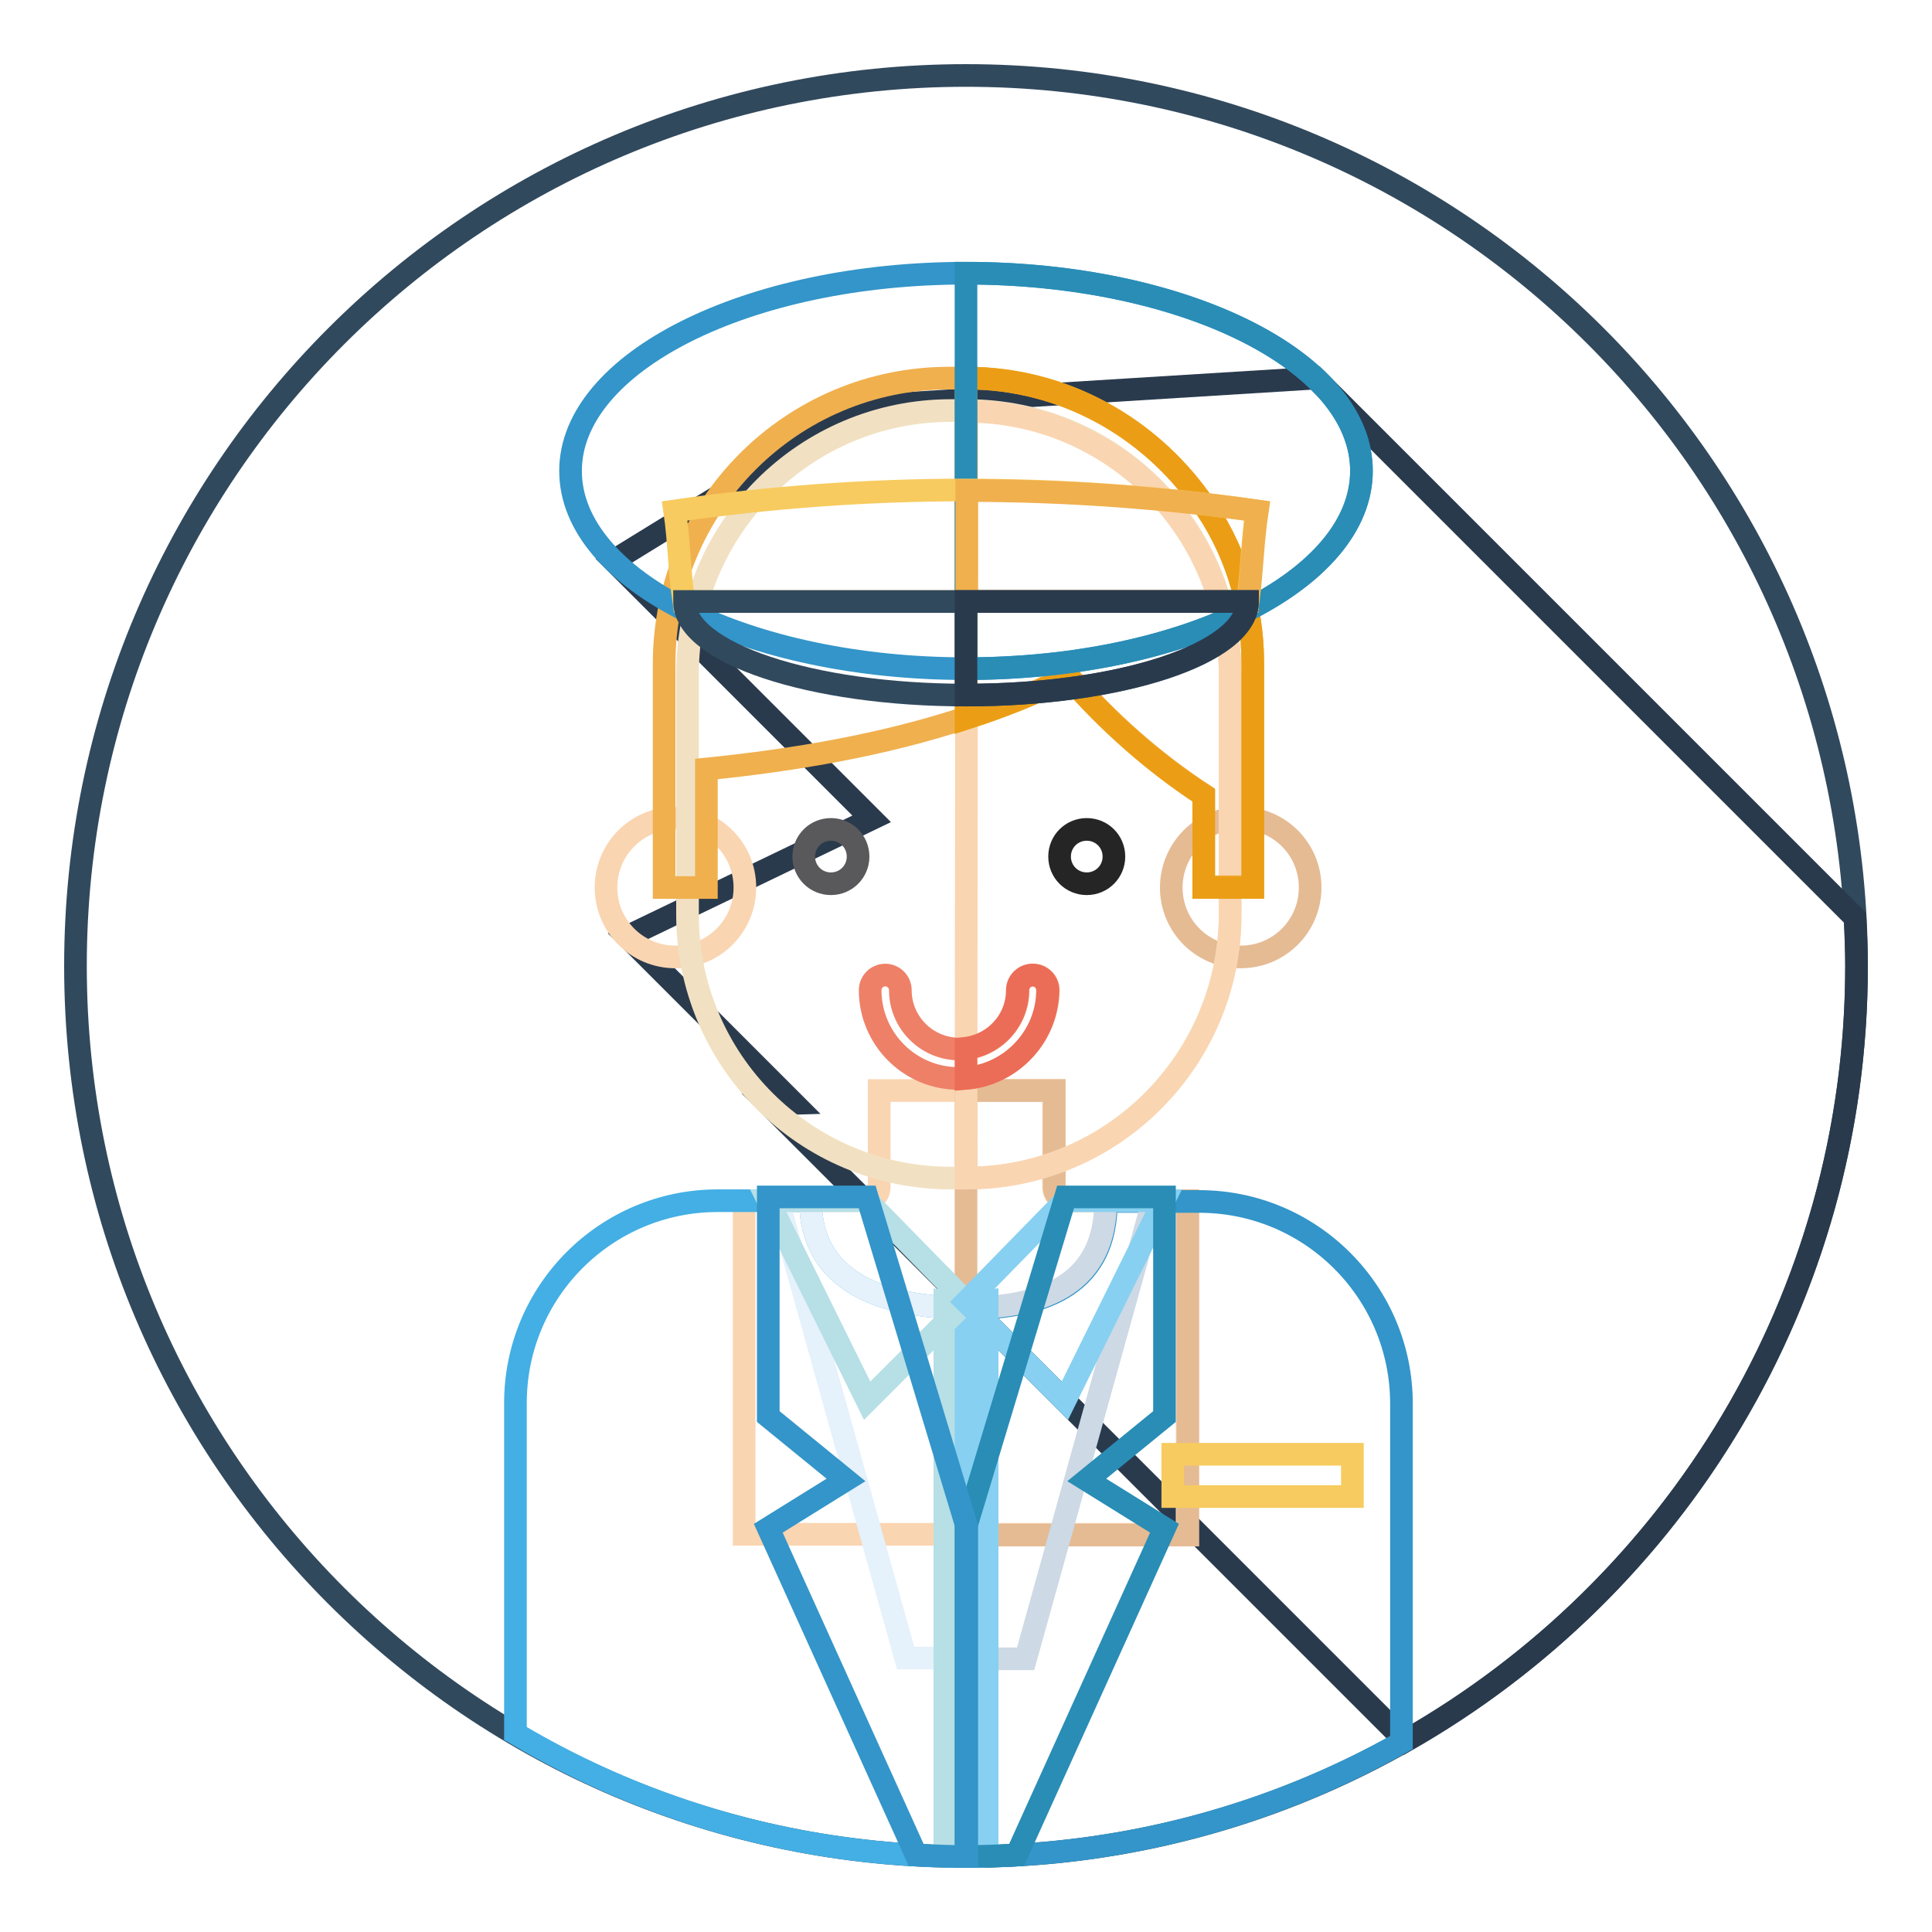 <?xml version="1.0" encoding="utf-8"?>
<!-- Svg Vector Icons : http://www.onlinewebfonts.com/icon -->
<!DOCTYPE svg PUBLIC "-//W3C//DTD SVG 1.1//EN" "http://www.w3.org/Graphics/SVG/1.1/DTD/svg11.dtd">
<svg version="1.1" xmlns="http://www.w3.org/2000/svg" xmlns:xlink="http://www.w3.org/1999/xlink" x="0px" y="0px" viewBox="0 0 256 256" enable-background="new 0 0 256 256" xml:space="preserve">
<g> <path stroke-width="3" fill-opacity="0" stroke="#31495d"  d="M10,128c0,65.2,52.8,118,118,118c65.2,0,118-52.8,118-118l0,0c0-65.2-52.8-118-118-118 C62.8,10,10,62.8,10,128z"/> <path stroke-width="3" fill-opacity="0" stroke="#2a3a4d"  d="M186.2,230.7C221.9,210.4,246,172,246,128c0-2.1-0.1-4.2-0.2-6.4l-71.5-71.5l-59.7,3.7L81.3,74.3l34.2,34.2 l-32.4,15.6l22.1,22.1l-3.4,0.1L186.2,230.7z"/> <path stroke-width="3" fill-opacity="0" stroke="#fad5b1"  d="M139.6,157.3v-12.8h-23.1v12.8c0,1-0.8,1.8-1.8,1.8H98.6v44.2h58.7v-44.2h-15.9 C140.4,159.1,139.6,158.3,139.6,157.3z"/> <path stroke-width="3" fill-opacity="0" stroke="#e5bb94"  d="M157.4,159.1h-15.9c-1,0-1.8-0.8-1.8-1.8v-12.8H128v58.9h29.4V159.1z"/> <path stroke-width="3" fill-opacity="0" stroke="#43afe4"  d="M128,173.3c-10.8,0-20.6-3.3-20.6-14.2H95.1c-14.8,0-26.8,12-26.8,26.8v43.8C85.8,240.1,106.2,246,128,246 V173.3z"/> <path stroke-width="3" fill-opacity="0" stroke="#3395c9"  d="M185.7,186c0-14.8-12-26.8-26.8-26.8h-12.3c0,10.8-7.8,14.2-18.6,14.2V246c21,0,40.7-5.5,57.7-15.1V186z"/> <path stroke-width="3" fill-opacity="0" stroke="#e5f1fb"  d="M128,173.3c-10.8,0-20.6-3.3-20.6-14.2h-4.3l16.9,60.6h8V173.3z"/> <path stroke-width="3" fill-opacity="0" stroke="#cdd9e4"  d="M152.8,159.1h-6.3c0,10.8-7.8,14.2-18.6,14.2v46.5h8L152.8,159.1z"/> <path stroke-width="3" fill-opacity="0" stroke="#b6dfe6"  d="M125.2,172.4v73.5c0.9,0,1.8,0.1,2.8,0.1c0.9,0,1.8,0,2.8-0.1v-73.5c-0.9,0.1-1.8,0.1-2.8,0.1 C127.1,172.5,126.1,172.5,125.2,172.4z"/> <path stroke-width="3" fill-opacity="0" stroke="#87d0f1"  d="M130.8,172.4c-0.9,0.1-1.8,0.1-2.8,0.1V246c0.9,0,1.8,0,2.8-0.1V172.4z"/> <path stroke-width="3" fill-opacity="0" stroke="#b6dfe6"  d="M114.9,159.1l13.1,13.4l-13.1,13.1l-13.1-26.5H114.9z"/> <path stroke-width="3" fill-opacity="0" stroke="#87d0f1"  d="M141.1,159.1L128,172.5l13.1,13.1l13.1-26.5H141.1z"/> <path stroke-width="3" fill-opacity="0" stroke="#298db6"  d="M128,202.3V246c2.2,0,4.5-0.1,6.7-0.2l19.6-43.3l-10.3-6.4l10.3-8.4v-29.1h-13.1L128,202.3L128,202.3z"/> <path stroke-width="3" fill-opacity="0" stroke="#3395c9"  d="M114.9,158.6h-13.1v29.1l10.3,8.4l-10.3,6.4l19.6,43.3c2.2,0.1,4.4,0.2,6.7,0.2v-43.7L114.9,158.6 L114.9,158.6z"/> <path stroke-width="3" fill-opacity="0" stroke="#fad5b1"  d="M80.3,117.6c0,5.1,4.1,9.2,9.2,9.2s9.2-4.1,9.2-9.2s-4.1-9.2-9.2-9.2S80.3,112.5,80.3,117.6z"/> <path stroke-width="3" fill-opacity="0" stroke="#e5bb94"  d="M155.2,117.6c0,5.1,4.1,9.2,9.2,9.2c5.1,0,9.2-4.1,9.2-9.2s-4.1-9.2-9.2-9.2 C159.4,108.3,155.2,112.5,155.2,117.6z"/> <path stroke-width="3" fill-opacity="0" stroke="#f1e1c2"  d="M128.1,156.1H126c-19.3,0-34.9-15.6-34.9-34.9V89.3c0-19.3,15.6-34.9,34.9-34.9h2.1 c19.3,0,34.9,15.6,34.9,34.9v31.9C162.9,140.5,147.3,156.1,128.1,156.1z"/> <path stroke-width="3" fill-opacity="0" stroke="#fad5b1"  d="M128.1,54.5L128.1,54.5L128,156.1h0.1c19.3,0,34.9-15.6,34.9-34.9V89.3C162.9,70.1,147.3,54.5,128.1,54.5z" /> <path stroke-width="3" fill-opacity="0" stroke="#f0b04e"  d="M159.1,66.3c-6.9-9.7-18.2-16.2-31-16.2h-2.3C104.9,50.1,88,67,88,88v29.6h5.6v-15.7 c11.8-1.2,23.5-3.2,34.4-6.8c4.7-1.5,9.2-3.3,13.6-5.5c5.2,6,11.3,11.4,17.9,15.7v12.2h6.5V87.9C166,79.9,163.5,72.4,159.1,66.3z" /> <path stroke-width="3" fill-opacity="0" stroke="#eb9e15"  d="M159.1,66.3c-6.9-9.7-18.2-16.2-31-16.2H128v45.1c4.7-1.5,9.2-3.3,13.6-5.5c5.2,6,11.3,11.4,17.9,15.7v12.2 h6.5V87.9C166,79.9,163.5,72.4,159.1,66.3z"/> <path stroke-width="3" fill-opacity="0" stroke="#59595b"  d="M106.5,113.5c0,2,1.6,3.6,3.6,3.6c2,0,3.6-1.6,3.6-3.6s-1.6-3.6-3.6-3.6 C108.1,109.9,106.5,111.5,106.5,113.5z"/> <path stroke-width="3" fill-opacity="0" stroke="#262525"  d="M140.4,113.5c0,2,1.6,3.6,3.6,3.6s3.6-1.6,3.6-3.6s-1.6-3.6-3.6-3.6S140.4,111.5,140.4,113.5z"/> <path stroke-width="3" fill-opacity="0" stroke="#ee8067"  d="M127,142.9c-6.5,0-11.7-5.3-11.7-11.7c0-1.1,0.9-2,2-2c1.1,0,2,0.9,2,2c0,4.3,3.5,7.8,7.8,7.8 c4.3,0,7.8-3.5,7.8-7.8c0-1.1,0.9-2,2-2c1.1,0,2,0.9,2,2C138.8,137.7,133.5,142.9,127,142.9z"/> <path stroke-width="3" fill-opacity="0" stroke="#ec6d57"  d="M138.8,131.2c0-1.1-0.9-2-2-2c-1.1,0-2,0.9-2,2c0,4-3,7.2-6.8,7.7v4C134,142.4,138.8,137.3,138.8,131.2z"/> <path stroke-width="3" fill-opacity="0" stroke="#3395c9"  d="M75.6,62.4c0,14.5,23.5,26.2,52.4,26.2c29,0,52.4-11.7,52.4-26.2c0-14.5-23.5-26.2-52.4-26.2 C99,36.2,75.6,48,75.6,62.4L75.6,62.4z"/> <path stroke-width="3" fill-opacity="0" stroke="#298db6"  d="M128,36.2v52.4c29,0,52.4-11.7,52.4-26.2S157,36.2,128,36.2z"/> <path stroke-width="3" fill-opacity="0" stroke="#f7cb5f"  d="M165.3,79.7c0.6-4.1,0.6-7.9,1.2-12C141,64,115,64,89.4,67.7c0.6,4.1,0.6,7.9,1.2,12H165.3z"/> <path stroke-width="3" fill-opacity="0" stroke="#f0b04e"  d="M166.6,67.7c-12.8-1.8-25.7-2.7-38.5-2.7v14.7h37.3C165.9,75.6,166,71.7,166.6,67.7z"/> <path stroke-width="3" fill-opacity="0" stroke="#31495d"  d="M165.3,79.7c0,6.9-16.7,12.4-37.3,12.4s-37.3-5.6-37.3-12.4H165.3z"/> <path stroke-width="3" fill-opacity="0" stroke="#2a3a4d"  d="M128,79.7v12.4c20.6,0,37.3-5.6,37.3-12.4H128z"/> <path stroke-width="3" fill-opacity="0" stroke="#f7cb5f"  d="M155.4,192.7h23.8v5.6h-23.8V192.7z"/></g>
</svg>